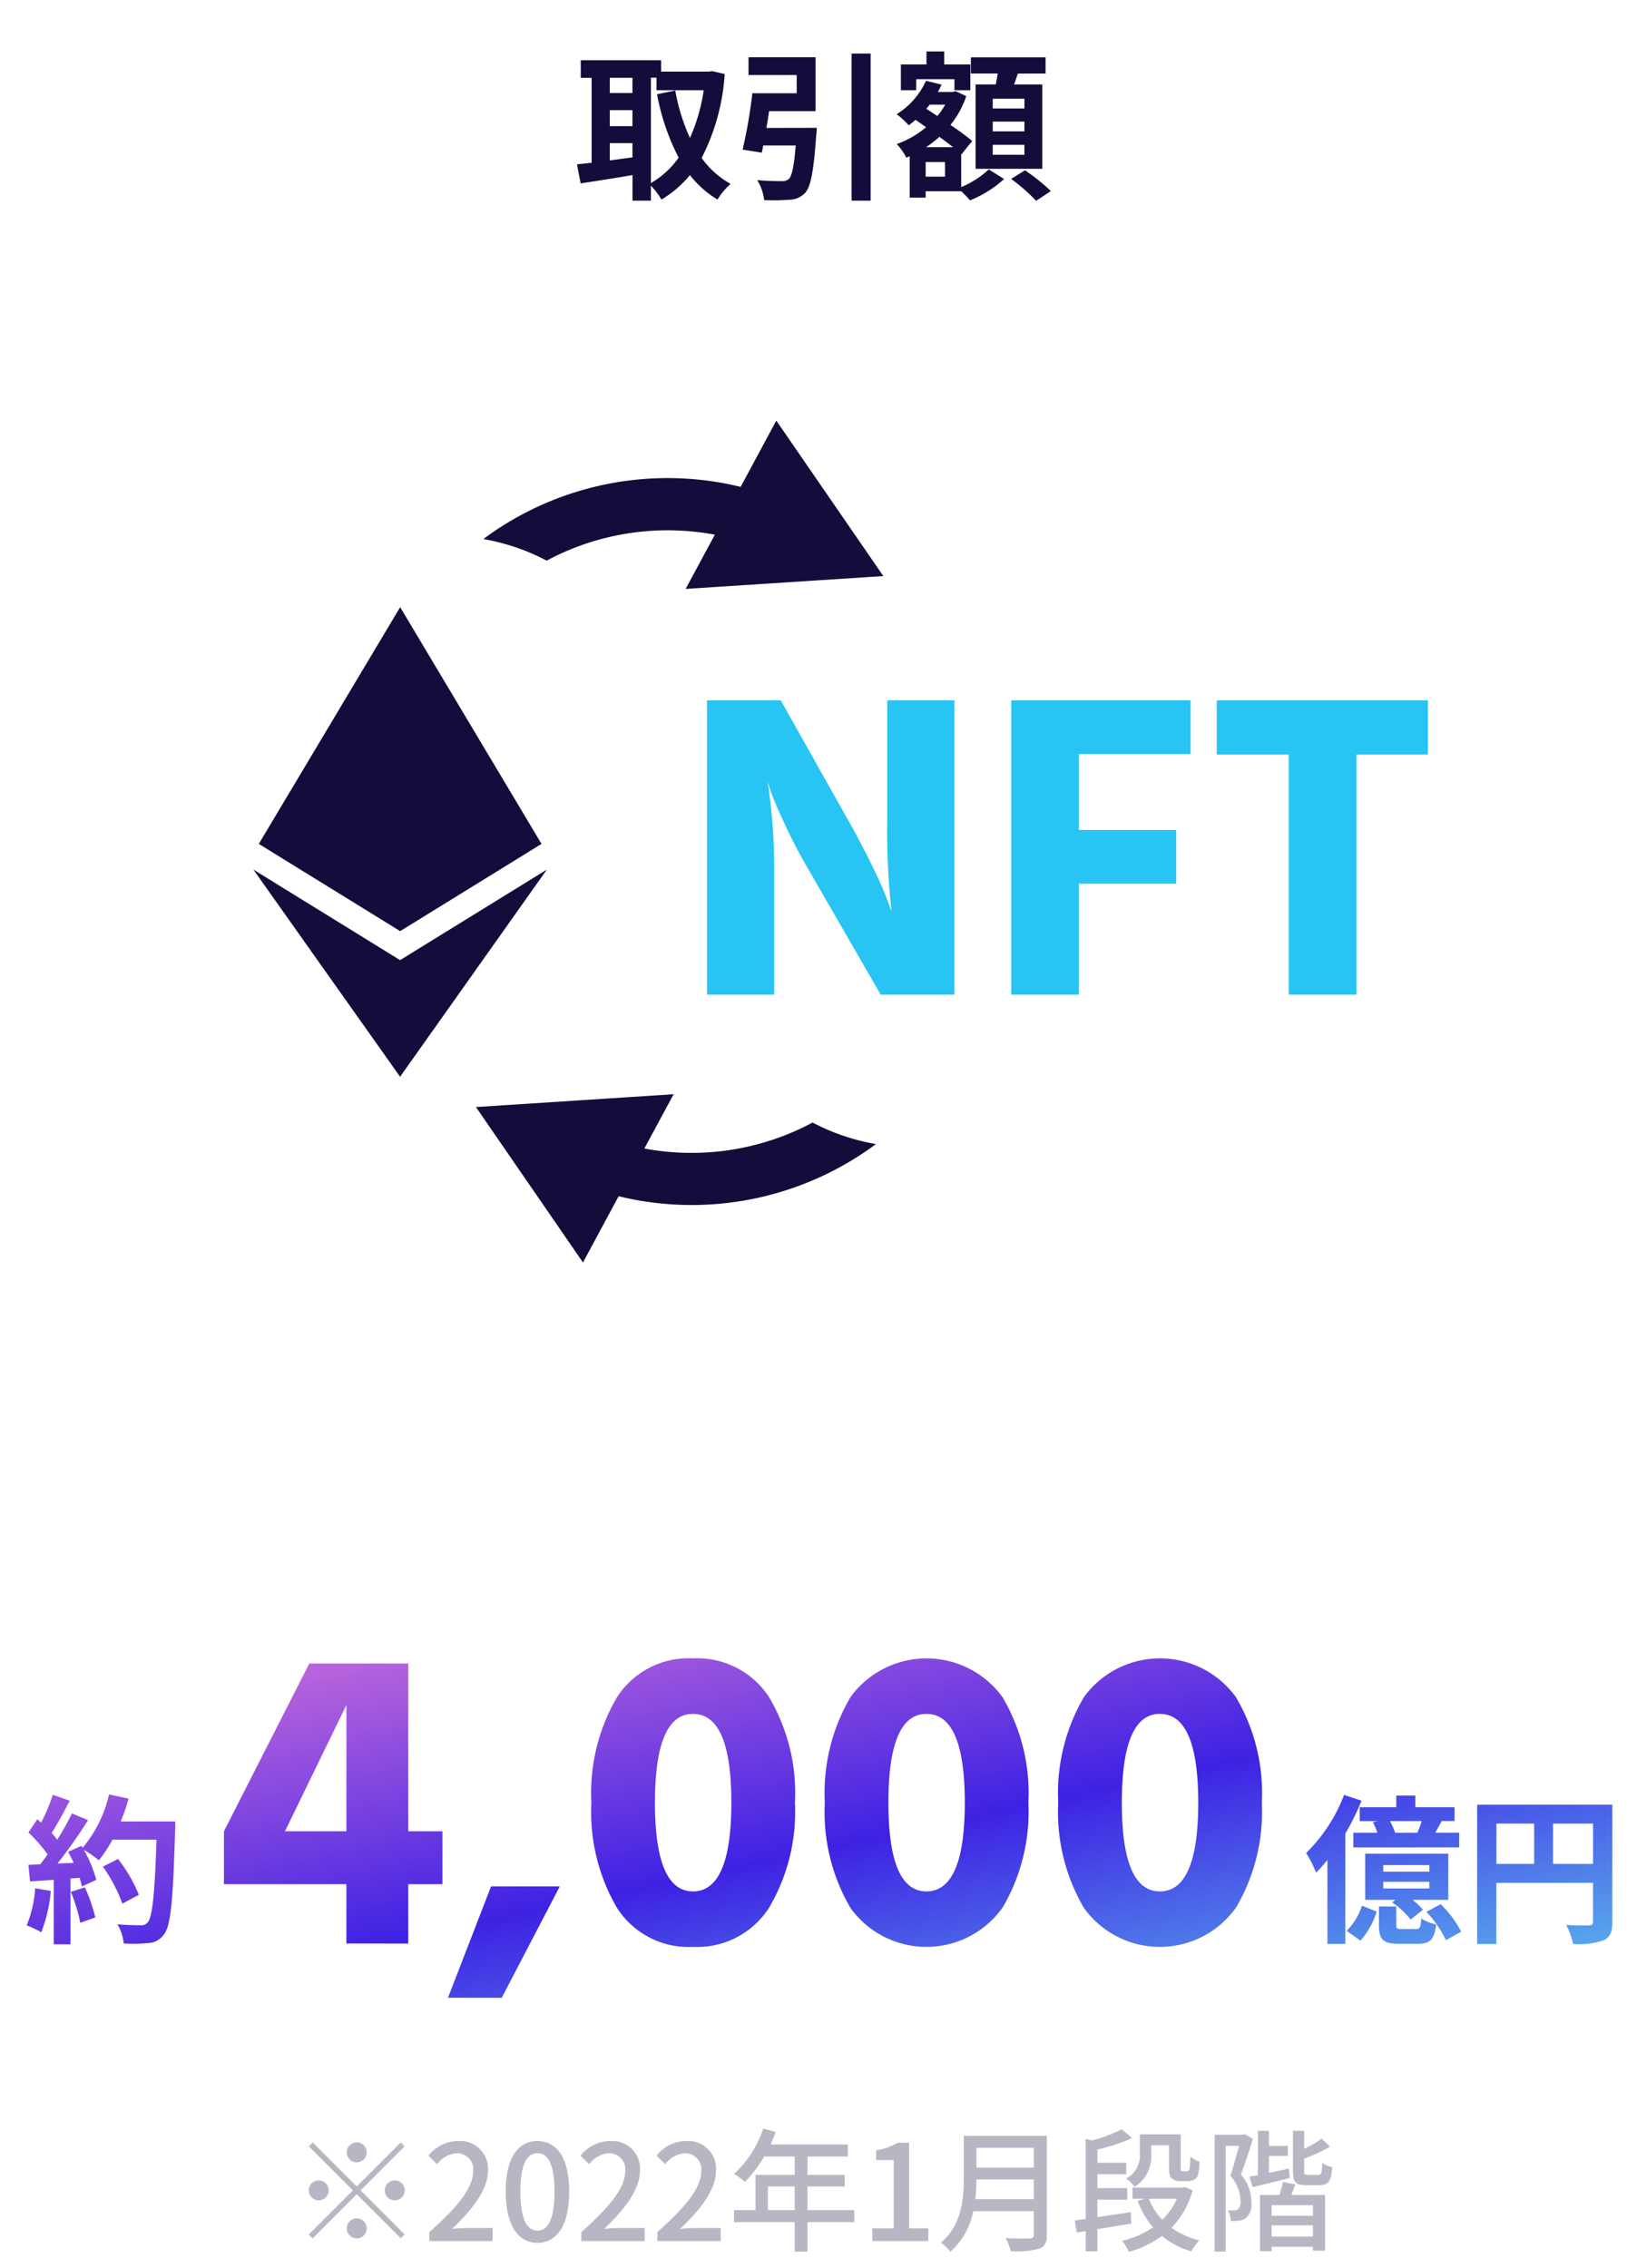 <svg xmlns="http://www.w3.org/2000/svg" xmlns:xlink="http://www.w3.org/1999/xlink" width="122" height="170" viewBox="0 0 122 170">
  <defs>
    <clipPath id="clip-path">
      <rect id="長方形_740" data-name="長方形 740" width="122" height="170" transform="translate(45 4380)" fill="none" stroke="#707070" stroke-width="1"/>
    </clipPath>
    <linearGradient id="linear-gradient" x2="1" y2="1" gradientUnits="objectBoundingBox">
      <stop offset="0" stop-color="#d674db"/>
      <stop offset="0.532" stop-color="#3e22e3"/>
      <stop offset="1" stop-color="#5dc2ef"/>
    </linearGradient>
  </defs>
  <g id="about-img-02-01" transform="translate(-45 -4380)" clip-path="url(#clip-path)">
    <g id="about-img-02-01-2" data-name="about-img-02-01" transform="translate(-7.995 383.502)">
      <path id="パス_5038" data-name="パス 5038" d="M2.6-4.9V-26.96H8.131l5.138,9.131q1.08,1.931,1.882,3.616a24.976,24.976,0,0,1,1.031,2.373l.262.72a53.031,53.031,0,0,1-.327-6.709V-26.96h5.04V-4.9H15.625l-5.269-9.131Q9.309-15.8,8.507-17.518t-1.1-2.536l-.262-.818a42.053,42.053,0,0,1,.491,6.84V-4.9ZM38.861-22.935H30.483v5.694h7.3v4.025h-7.3V-4.9H25.41V-26.96H38.861Zm17.8-4.025V-22.9H51.3v18H46.225v-18h-5.4V-26.96Z" transform="translate(103.408 4075.96)" fill="#27c4f4"/>
      <g id="グループ_3663" data-name="グループ 3663" transform="translate(11.569 5.225)">
        <path id="合体_1" data-name="合体 1" d="M0,0,11,6.787,22.005,0,11,15.529Z" transform="translate(60.426 4056.462)" fill="#140c3b"/>
        <path id="合体_2" data-name="合体 2" d="M10.6,24.3l0,0v0L0,17.761,10.6.013V0l0,.006L10.6,0V.013L21.2,17.761,10.6,24.3v0Z" transform="translate(60.832 4036.775)" fill="#140c3b"/>
      </g>
      <path id="パス_5042" data-name="パス 5042" d="M119.765,24.355a19.222,19.222,0,0,1,11.909-4.109c.056,0,.113,0,.169,0l-1.451,4.384,14.428-3.526-9.928-10.077-1.77,5.354c-.48-.03-.963-.049-1.449-.049a23.169,23.169,0,0,0-16.424,6.8c-.151.151-.294.3-.436.457l.068,0A15.983,15.983,0,0,1,119.765,24.355Z" transform="matrix(0.985, 0.174, -0.174, 0.985, -19.744, 3993.697)" fill="#140c3b"/>
      <path id="パス_5043" data-name="パス 5043" d="M173.025,388.279a19.235,19.235,0,0,1-11.909,4.111c-.056,0-.113-.006-.169-.006L162.4,388l-14.428,3.526L157.9,401.6l1.77-5.354c.48.03.963.049,1.449.049a23.169,23.169,0,0,0,16.424-6.8c.151-.149.294-.3.436-.455h-.068A15.984,15.984,0,0,1,173.025,388.279Z" transform="matrix(0.985, 0.174, -0.174, 0.985, 11.056, 3668.088)" fill="#140c3b"/>
    </g>
    <path id="パス_5112" data-name="パス 5112" d="M-34.25-5.9a.755.755,0,0,0,.75-.75.755.755,0,0,0-.75-.75.755.755,0,0,0-.75.75A.755.755,0,0,0-34.25-5.9Zm3.3-1.49-3.3,3.3-3.3-3.3-.29.29,3.3,3.3L-37.85-.49l.29.29,3.31-3.31,3.3,3.3.29-.29-3.3-3.3,3.3-3.3Zm-5.4,3.59a.755.755,0,0,0-.75-.75.755.755,0,0,0-.75.75.755.755,0,0,0,.75.75A.755.755,0,0,0-36.35-3.8Zm4.2,0a.755.755,0,0,0,.75.75.755.755,0,0,0,.75-.75.755.755,0,0,0-.75-.75A.755.755,0,0,0-32.15-3.8Zm-2.1,2.1A.755.755,0,0,0-35-.95a.755.755,0,0,0,.75.75.755.755,0,0,0,.75-.75A.755.755,0,0,0-34.25-1.7ZM-28.81,0h4.75V-.98H-25.9c-.36,0-.82.03-1.2.07,1.56-1.49,2.69-2.96,2.69-4.38A2.081,2.081,0,0,0-26.63-7.5a2.858,2.858,0,0,0-2.24,1.1l.65.64a2,2,0,0,1,1.45-.82,1.2,1.2,0,0,1,1.25,1.35c0,1.21-1.12,2.64-3.29,4.56Zm8.11.13c1.44,0,2.38-1.28,2.38-3.84,0-2.54-.94-3.79-2.38-3.79s-2.38,1.24-2.38,3.79S-22.14.13-20.7.13Zm0-.91c-.75,0-1.28-.8-1.28-2.93,0-2.11.53-2.88,1.28-2.88s1.28.77,1.28,2.88C-19.42-1.58-19.95-.78-20.7-.78Zm3.29.78h4.75V-.98H-14.5c-.36,0-.82.03-1.2.07,1.56-1.49,2.69-2.96,2.69-4.38A2.081,2.081,0,0,0-15.23-7.5a2.858,2.858,0,0,0-2.24,1.1l.65.64a2,2,0,0,1,1.45-.82,1.2,1.2,0,0,1,1.25,1.35c0,1.21-1.12,2.64-3.29,4.56Zm5.7,0h4.75V-.98H-8.8c-.36,0-.82.03-1.2.07C-8.44-2.4-7.31-3.87-7.31-5.29A2.081,2.081,0,0,0-9.53-7.5a2.858,2.858,0,0,0-2.24,1.1l.65.64a2,2,0,0,1,1.45-.82A1.2,1.2,0,0,1-8.42-5.23c0,1.21-1.12,2.64-3.29,4.56Zm8.29-2.32V-4.09h2.01v1.77Zm6.48,0H-.45V-4.09H2.34v-.87H-.45V-6.34H2.57v-.9H-3.22c.13-.3.27-.63.39-.94l-.94-.25A8.091,8.091,0,0,1-5.95-5.04a7.4,7.4,0,0,1,.81.6A9.1,9.1,0,0,0-3.7-6.34h2.29v1.38H-4.35v2.64H-5.96v.9h4.55V.79h.96V-1.42H3.06ZM4.41,0h4.2V-.95H7.17V-7.37H6.3a4.328,4.328,0,0,1-1.6.57v.73H6.02V-.95H4.41Zm7.72-3.14a13.026,13.026,0,0,0,.09-1.48h4.3v1.48Zm4.39-3.85v1.48h-4.3V-6.99Zm.98-.9H11.27v3.14c0,1.57-.15,3.53-1.71,4.87a3.528,3.528,0,0,1,.71.68,5.523,5.523,0,0,0,1.71-3.04h4.54V-.49c0,.21-.08.29-.3.29-.24.01-1.04.02-1.82-.02a3.892,3.892,0,0,1,.4.98A6.606,6.606,0,0,0,16.94.57c.4-.15.56-.44.56-1.04Zm7.82.71h1.34v1.56c0,.6.06.79.22.93a.916.916,0,0,0,.61.2h.52a1.146,1.146,0,0,0,.5-.1.577.577,0,0,0,.32-.36,4.473,4.473,0,0,0,.11-1,2.529,2.529,0,0,1-.69-.37,6.834,6.834,0,0,1-.04.83.35.35,0,0,1-.1.23.418.418,0,0,1-.18.03h-.22a.259.259,0,0,1-.14-.04c-.04-.04-.04-.14-.04-.33V-8H24.47v1.41a1.957,1.957,0,0,1-1.02,1.9,2.9,2.9,0,0,1,.63.63,2.71,2.71,0,0,0,1.24-2.51ZM23.79-2.17c-.84.13-1.71.26-2.5.38V-3.1h2.24v-.87H21.29V-5.01h2.16v-.86H21.29v-.99a13.671,13.671,0,0,0,2.6-.86l-.78-.66a10.352,10.352,0,0,1-2.26.84l-.44-.13v6.01l-.82.12.15.9.67-.11V.77h.88V-.89c.81-.13,1.68-.28,2.53-.42Zm3.46-1a4.886,4.886,0,0,1-1.1,1.57,4.976,4.976,0,0,1-1.01-1.57Zm.59-.88-.16.04H23.92v.84h.94l-.56.16a6.669,6.669,0,0,0,1.16,1.98A6.952,6.952,0,0,1,23.14-.01a3.008,3.008,0,0,1,.5.82A7.858,7.858,0,0,0,26.13-.38,5.992,5.992,0,0,0,28.33.77a4.017,4.017,0,0,1,.6-.82A5.98,5.98,0,0,1,26.84-1a6.381,6.381,0,0,0,1.59-2.81Zm4.5-3.96-.14.04H30.08V.79h.83V-7.14h1c-.18.67-.42,1.57-.65,2.25a2.891,2.891,0,0,1,.76,1.87.861.861,0,0,1-.18.64.547.547,0,0,1-.29.08,4.129,4.129,0,0,1-.48-.01,1.816,1.816,0,0,1,.22.8,4.234,4.234,0,0,0,.63-.02,1.2,1.2,0,0,0,.51-.19,1.383,1.383,0,0,0,.4-1.19,3.1,3.1,0,0,0-.78-2.08c.3-.79.64-1.83.9-2.67Zm3.3,2.58-1.49.32V-6.38h1.42v-.75H34.15V-8.26h-.83v3.32q-.345.06-.63.12l.24.78c.8-.2,1.81-.44,2.78-.69ZM37.45-1.9h-3.1v-.79h3.1ZM34.35-.34v-.84h3.1v.84Zm.85-4.09a8.854,8.854,0,0,1-.26.97H33.48V.76h.87V.43h3.1V.72h.91V-3.46H35.84c.09-.25.19-.52.29-.79Zm1.87-.53c-.24,0-.28-.04-.28-.31v-.91a11.1,11.1,0,0,0,1.94-.9l-.63-.6a7.312,7.312,0,0,1-1.31.77V-8.26h-.84v3c0,.83.19,1.07.99,1.07h1.01c.64,0,.87-.28.95-1.35a2.21,2.21,0,0,1-.75-.32c-.03.77-.07.9-.29.9Z" transform="translate(106 4548)" fill="#140c3b" opacity="0.3"/>
    <path id="about-img-02-01-3" data-name="about-img-02-01" d="M31.592,25.44l3.232-8.352h5.153L35.624,25.44ZM79.272,18.7a14.222,14.222,0,0,1-1.92-7.888,14.206,14.206,0,0,1,1.92-7.9,7.041,7.041,0,0,1,11.408,0,14.106,14.106,0,0,1,1.937,7.9,14.135,14.135,0,0,1-1.937,7.871,7.007,7.007,0,0,1-11.408.016Zm2.848-7.888q0,6.656,2.849,6.656,2.88,0,2.88-6.656T84.968,4.16Q82.12,4.16,82.12,10.816ZM61.768,18.7a14.222,14.222,0,0,1-1.92-7.888,14.206,14.206,0,0,1,1.92-7.9,7.042,7.042,0,0,1,11.408,0,14.113,14.113,0,0,1,1.936,7.9,14.142,14.142,0,0,1-1.936,7.871,7.008,7.008,0,0,1-11.408.016Zm2.848-7.888q0,6.656,2.849,6.656,2.88,0,2.88-6.656T67.464,4.16Q64.616,4.16,64.616,10.816ZM44.264,18.7a14.222,14.222,0,0,1-1.92-7.888,14.206,14.206,0,0,1,1.92-7.9A6.377,6.377,0,0,1,49.96,0a6.417,6.417,0,0,1,5.712,2.912,14.113,14.113,0,0,1,1.936,7.9,14.142,14.142,0,0,1-1.936,7.871,6.4,6.4,0,0,1-5.712,2.945A6.369,6.369,0,0,1,44.264,18.7Zm2.848-7.888q0,6.656,2.848,6.656,2.88,0,2.88-6.656T49.96,4.16Q47.111,4.16,47.112,10.816ZM2.028,21.432V16.6l-1.776.12-.12-1.247.887-.036c.18-.229.373-.481.553-.744a11.372,11.372,0,0,0-1.44-1.644L.8,12.06l.288.252a15.828,15.828,0,0,0,.877-2.088l1.26.444C2.8,11.5,2.3,12.42,1.872,13.092c.156.167.3.347.42.5a18.754,18.754,0,0,0,1.1-1.968l1.212.5a38.679,38.679,0,0,1-2.292,3.252l1.212-.048c-.132-.288-.276-.576-.42-.828l1.008-.444.085.144a9.569,9.569,0,0,0,1.98-4l1.463.311a13.715,13.715,0,0,1-.588,1.716h4.092s0,.48-.013.66c-.156,5.256-.324,7.152-.828,7.789a1.488,1.488,0,0,1-1.152.66,11.419,11.419,0,0,1-1.872.036,3.406,3.406,0,0,0-.48-1.44c.756.072,1.44.072,1.764.072a.591.591,0,0,0,.5-.2c.36-.372.54-2.124.672-6.215H6.432a9.9,9.9,0,0,1-1.021,1.548,9.119,9.119,0,0,0-1.128-.792A9.55,9.55,0,0,1,5.22,16.6l-1.08.5a6.581,6.581,0,0,0-.168-.648l-.684.048v4.932ZM115.44,19.98c.684.048,1.463.036,1.7.036s.312-.084.312-.288v-2.9h-7.249v4.585h-1.44V10.968H118.9V19.74c0,.78-.168,1.176-.672,1.4a5.535,5.535,0,0,1-2.268.265A5.854,5.854,0,0,0,115.44,19.98Zm-.985-4.572h3V12.384h-3Zm-4.248,0h2.832V12.384h-2.832Zm-12.672,6v-6.3a11.232,11.232,0,0,1-.851.959,8.17,8.17,0,0,0-.744-1.476,12.15,12.15,0,0,0,2.844-4.356l1.308.432a17.943,17.943,0,0,1-1.211,2.461v8.28Zm5.388-.013c-1.248,0-1.524-.347-1.524-1.416V18.6h1.3v1.368c0,.288.048.324.419.324h1.057c.288,0,.347-.1.4-.792a3.338,3.338,0,0,0,1.116.444c-.132,1.152-.481,1.452-1.368,1.452Zm-78.948-.02V16.928H14.792V12.96L21.192.384h7.423V12.96h2.56v3.968h-2.56v4.448ZM19.368,12.96h4.608V3.488Zm79.608,7.464a4.679,4.679,0,0,0,1.152-1.884l1.1.444a5.957,5.957,0,0,1-1.212,2.173ZM104.964,19l1.067-.576a8.277,8.277,0,0,1,1.536,2.064l-1.14.636A8.764,8.764,0,0,0,104.964,19ZM0,20.016a8.725,8.725,0,0,0,.636-2.784l1.175.2a11.066,11.066,0,0,1-.72,3.1A7.064,7.064,0,0,0,0,20.016ZM3.312,17.5l1.056-.336a13.663,13.663,0,0,1,.78,2.255l-1.128.4A12.25,12.25,0,0,0,3.312,17.5Zm99.072.792.252-.192h-2.268V14.64H106.6V18.1H103.92a5.271,5.271,0,0,1,.779.743l-.923.733A6.093,6.093,0,0,0,102.384,18.288Zm-.66-1.044h3.456v-.5h-3.456Zm0-1.26h3.456v-.492h-3.456ZM5.712,15.612l1.139-.576a11.267,11.267,0,0,1,1.561,2.687l-1.237.661A11.322,11.322,0,0,0,5.712,15.612Zm93.767-1.44v-1.1h1.8a4.675,4.675,0,0,0-.336-.8l.384-.072H99.96V11.16H102.7v-.876h1.427v.876h2.94v1.032h-.96c-.167.311-.336.612-.491.876h1.8v1.1Zm3.132-1.1h1.669a7.867,7.867,0,0,0,.324-.876h-2.376A5.421,5.421,0,0,1,102.612,13.068Z" transform="translate(47 4504.32)" fill="url(#linear-gradient)"/>
    <path id="about-img-02-01_-_アウトライン" data-name="about-img-02-01 - アウトライン" d="M35.927,25.94H30.862l3.619-9.352H40.8Zm-3.606-1h3l3.831-7.352H35.166Zm52.647-2.808a6.868,6.868,0,0,1-6.114-3.154,14.767,14.767,0,0,1-2-8.162,14.751,14.751,0,0,1,2-8.179,7.54,7.54,0,0,1,12.241,0,14.65,14.65,0,0,1,2.02,8.181A14.679,14.679,0,0,1,91.1,18.963,6.9,6.9,0,0,1,84.968,22.132ZM84.968.5a5.858,5.858,0,0,0-5.279,2.688,13.8,13.8,0,0,0-1.837,7.629A13.809,13.809,0,0,0,79.69,18.43a6.508,6.508,0,0,0,10.572-.017,13.719,13.719,0,0,0,1.855-7.6,13.694,13.694,0,0,0-1.853-7.627A5.9,5.9,0,0,0,84.968.5Zm-17.5,21.632a6.868,6.868,0,0,1-6.114-3.154,14.767,14.767,0,0,1-2-8.162,14.751,14.751,0,0,1,2-8.179,7.541,7.541,0,0,1,12.242,0,14.657,14.657,0,0,1,2.019,8.181,14.686,14.686,0,0,1-2.018,8.146A6.9,6.9,0,0,1,67.464,22.132ZM67.464.5a5.858,5.858,0,0,0-5.279,2.688,13.8,13.8,0,0,0-1.837,7.629,13.809,13.809,0,0,0,1.838,7.613,6.509,6.509,0,0,0,10.572-.017,13.726,13.726,0,0,0,1.854-7.6A13.7,13.7,0,0,0,72.76,3.189,5.9,5.9,0,0,0,67.464.5ZM49.96,22.132a6.868,6.868,0,0,1-6.114-3.154,14.767,14.767,0,0,1-2-8.162,14.751,14.751,0,0,1,2-8.179A6.876,6.876,0,0,1,49.96-.5a6.917,6.917,0,0,1,6.129,3.136,14.657,14.657,0,0,1,2.019,8.181,14.686,14.686,0,0,1-2.018,8.146A6.9,6.9,0,0,1,49.96,22.132ZM49.96.5a5.858,5.858,0,0,0-5.279,2.688,13.8,13.8,0,0,0-1.837,7.629,13.809,13.809,0,0,0,1.838,7.613,5.85,5.85,0,0,0,5.278,2.7,5.879,5.879,0,0,0,5.295-2.719,13.726,13.726,0,0,0,1.854-7.6,13.7,13.7,0,0,0-1.852-7.627A5.9,5.9,0,0,0,49.96.5ZM3.788,21.932H1.528V20.781l-.215.475-.483-.3a6.56,6.56,0,0,0-.992-.469L-.7,20.3l.25-.508a8.006,8.006,0,0,0,.583-2.571l-.334.023L-.416,14.99l1.184-.048c.06-.078.124-.163.189-.251a12.064,12.064,0,0,0-1.17-1.286l-.307-.293,1.228-1.8.218.19a14.679,14.679,0,0,0,.567-1.435l.159-.486,2.286.805-.267.511-.13.248,1.572.654A11.392,11.392,0,0,0,5.7,10.089l.118-.466,2.447.521-.134.508c-.094.355-.207.715-.341,1.088h3.863v.5c0,.05,0,.486-.013.684-.17,5.738-.353,7.331-.93,8.068a1.971,1.971,0,0,1-1.473.85,6.793,6.793,0,0,1-1.045.061c-.256,0-.549-.006-.921-.019l-.456-.016-.026-.455a2.923,2.923,0,0,0-.4-1.2l-.561-.867,1.028.1c.732.07,1.4.07,1.717.07a.34.34,0,0,0,.1-.008.223.223,0,0,0,.037-.034l0-.005A4,4,0,0,0,9,17.975L6.873,19.113,6.7,18.528a9.7,9.7,0,0,0-.98-2l.078.354-.834.389A14.248,14.248,0,0,1,5.635,19.3l.1.437-1.95.685Zm-1.26-1h.26v-3.4l-.144-.351.144-.046v-1.1l1.548-.108.115.383.025.083.149-.07A10.429,10.429,0,0,0,3.906,14.7l-.1.046q.09.18.181.378l.312.679-3.055.12,0,0-.561.023.023.238,1.824-.123ZM7.716,20.9c.175,0,.33.006.472.006a5.948,5.948,0,0,0,.886-.048l.011,0a1.006,1.006,0,0,0,.82-.461l.011-.014c.438-.552.586-2.957.72-7.493v-.02c0-.031,0-.075.005-.125H6.309l.285-.691c.165-.4.3-.78.42-1.148l-.476-.1A10.242,10.242,0,0,1,4.9,14.152c.14.092.285.191.418.287a11.119,11.119,0,0,0,.672-1.085l.143-.259h4.124l-.017.516c-.162,5-.39,6.1-.808,6.542a1.08,1.08,0,0,1-.868.361c-.206,0-.548,0-.962-.017C7.649,20.631,7.687,20.766,7.716,20.9ZM.653,19.744l.174.082a11.6,11.6,0,0,0,.43-1.978l-.184-.032A9.546,9.546,0,0,1,.653,19.744ZM3.97,17.811c.157.429.311.907.421,1.34l.155-.054c-.116-.4-.278-.878-.459-1.323ZM7,14.4l.252.334a11.88,11.88,0,0,1,1.636,2.83l.122.365c.087-.865.158-2.092.219-3.834h-2.5q-.2.348-.4.644Zm-.556,1.4a13.031,13.031,0,0,1,1,1.87l.337-.18A12.1,12.1,0,0,0,6.7,15.674ZM.781,12.981a11.027,11.027,0,0,1,1.206,1.427l.19.281-.191.28c-.049.072-.1.143-.149.212l.089-.111c.18-.224.359-.456.533-.69l-.036-.063-.094.146L1.9,13.9c-.094-.122-.237-.3-.39-.469l-.264-.284.21-.327c.333-.519.7-1.188,1.065-1.875l-.243-.086a16.864,16.864,0,0,1-.737,1.678l-.292.572-.346-.3Zm2.315.263c-.125.212-.253.42-.383.622l-.241.375.134-.059c.2-.269.389-.538.569-.8Zm.081-.139.135.081c.2-.3.39-.576.551-.822l-.228-.095C3.493,12.545,3.338,12.827,3.177,13.105Zm112.779,8.8h-.417l-.075-.411A5.379,5.379,0,0,0,115,20.22l-.439-.8.913.064c.348.024.766.036,1.279.036h.2V17.324h-6.249v4.585h-2.44V10.468H119.4V19.74a1.791,1.791,0,0,1-.957,1.855A5.825,5.825,0,0,1,115.956,21.908Zm-6.688-1h.44V16.324h8.249v3.4a.748.748,0,0,1-.787.787h-.415c-.191,0-.369,0-.537,0,.048.133.092.267.13.394A4.327,4.327,0,0,0,118,20.7l.018-.009c.221-.1.378-.227.378-.948V11.468h-9.129Zm-9.887,1H97.036V16.423l-.562.562-.262-.754a7.808,7.808,0,0,0-.682-1.353l-.25-.358.321-.3a11.651,11.651,0,0,0,2.716-4.167l.17-.447,2.265.748-.119.3H102.2V9.784h2.427v.876h2.94v1.908h.348v2.1H107.1V18.6h-.22a7.713,7.713,0,0,1,1.148,1.682l.189.419-2.035,1.136-.213-.524c-.023-.058-.052-.12-.086-.187a1.562,1.562,0,0,1-1.563.774h-1.392c-1.171,0-1.758-.327-1.95-1.161a4.216,4.216,0,0,1-.6.775l-.3.3-.7-.488Zm-1.345-1h.345v-.292l-.2-.139.2-.184v-7.3l.07-.118a17.694,17.694,0,0,0,.973-1.9l-.351-.116a12.96,12.96,0,0,1-2.5,3.813c.088.156.178.328.261.5q.155-.18.307-.371l.892-1.125ZM101.9,19.1v.88c0,.411.047.657.144.751a1.456,1.456,0,0,0,.88.164h1.392c.416,0,.544-.077.61-.144a.965.965,0,0,0,.193-.447c-.053-.017-.107-.035-.161-.055a.741.741,0,0,1-.786.542h-1.057c-.3,0-.919,0-.919-.824V19.1Zm-2.173,1.24.21.147a5.565,5.565,0,0,0,.654-1.222l-.178-.072A5.448,5.448,0,0,1,99.727,20.34Zm6.482-.585c.159.226.307.454.432.674l.252-.141a8.87,8.87,0,0,0-.959-1.247l-.188.1c.1.12.194.244.288.371l.2.047ZM99.38,14.672v4.362a4.272,4.272,0,0,0,.271-.647l.164-.511.052.021V14.672Zm3.831,3.615a7.251,7.251,0,0,1,.636.591l.112-.089c-.1-.1-.222-.2-.354-.3l-.317-.257Zm2.469-.691h.416V15.14h-.416Zm-4.812,0h.356V15.14h-.356Zm-.888-3.924h6.933v-.1h-2.176l.445-.754c.148-.25.314-.547.482-.858l.142-.263h.759V11.66h-2.94v-.876H103.2v.876H100.46v.032h.868l.032.342.022-.012a5.2,5.2,0,0,1,.375.894l.207.651H99.98Zm-70.864,8.2h-5.64V17.428H14.292V12.84L20.886-.116h8.23V12.46h2.56v4.968h-2.56Zm-4.64-1h3.64V16.428h2.56V13.46h-2.56V.884H21.5l-6.207,12.2v3.348h9.184Zm60.492-2.9A2.766,2.766,0,0,1,82.372,16a13.651,13.651,0,0,1-.752-5.188,13.654,13.654,0,0,1,.752-5.189,2.712,2.712,0,0,1,5.215,0,13.521,13.521,0,0,1,.761,5.191,13.518,13.518,0,0,1-.761,5.19A2.791,2.791,0,0,1,84.968,17.972Zm0-13.312a1.865,1.865,0,0,0-1.677,1.361,12.946,12.946,0,0,0-.672,4.8,12.942,12.942,0,0,0,.672,4.795c.522,1.22,1.207,1.361,1.677,1.361a1.884,1.884,0,0,0,1.7-1.362,12.807,12.807,0,0,0,.679-4.793,12.81,12.81,0,0,0-.679-4.794C86.141,4.8,85.445,4.66,84.968,4.66Zm-17.5,13.312A2.766,2.766,0,0,1,64.868,16a13.651,13.651,0,0,1-.752-5.188,13.654,13.654,0,0,1,.752-5.189,2.712,2.712,0,0,1,5.215,0,13.521,13.521,0,0,1,.761,5.191,13.518,13.518,0,0,1-.761,5.19A2.791,2.791,0,0,1,67.464,17.972Zm0-13.312a1.865,1.865,0,0,0-1.677,1.361,12.946,12.946,0,0,0-.672,4.8,12.942,12.942,0,0,0,.672,4.795c.522,1.22,1.207,1.361,1.677,1.361a1.884,1.884,0,0,0,1.7-1.362,12.807,12.807,0,0,0,.679-4.793,12.81,12.81,0,0,0-.679-4.794C68.637,4.8,67.941,4.66,67.464,4.66ZM49.96,17.972A2.766,2.766,0,0,1,47.364,16a13.657,13.657,0,0,1-.752-5.188,13.661,13.661,0,0,1,.752-5.189,2.712,2.712,0,0,1,5.214,0,13.521,13.521,0,0,1,.761,5.191,13.518,13.518,0,0,1-.761,5.19A2.791,2.791,0,0,1,49.96,17.972Zm0-13.312A1.864,1.864,0,0,0,48.284,6.02a12.952,12.952,0,0,0-.671,4.8,12.949,12.949,0,0,0,.671,4.795c.522,1.22,1.207,1.361,1.676,1.361a1.884,1.884,0,0,0,1.7-1.362,12.807,12.807,0,0,0,.679-4.793,12.81,12.81,0,0,0-.679-4.794C51.132,4.8,50.437,4.66,49.96,4.66Zm68,11.248h-4V11.884h4Zm-3-1h2V12.884h-2Zm-1.416,1h-3.832V11.884h3.832Zm-2.832-1h1.832V12.884h-1.832Zm-6.1-1.34h-2.363l-.111-.349a4.937,4.937,0,0,0-.347-.789l-.4-.738h3.883l-.188.641a8.436,8.436,0,0,1-.345.934ZM24.476,13.46H18.569L24.476,1.318Zm-4.309-1h3.309v-6.8Z" transform="translate(47 4504.32)" fill="rgba(0,0,0,0)"/>
    <path id="パス_5114" data-name="パス 5114" d="M-12.192-8.172h.42v.936h3.54A13.611,13.611,0,0,1-9.264-3.66a14.471,14.471,0,0,1-1.1-3.552l-1.368.276a17,17,0,0,0,1.62,4.752A6.506,6.506,0,0,1-12.192-.276Zm-3.084,4.9h1.7V-2.2c-.576.072-1.152.156-1.7.228Zm0-2.472h1.7v1.2h-1.7Zm1.7-2.424v1.14h-1.7v-1.14Zm5.976-.5-.24.036h-3.588v-.852h-6.024v1.32h.816V-1.8c-.408.048-.78.084-1.1.12l.276,1.428c1.1-.168,2.508-.384,3.888-.624v1.92h1.38V-.084A5.708,5.708,0,0,1-11.4.96,8.221,8.221,0,0,0-9.264-.876,7.57,7.57,0,0,0-7.2.96,5.18,5.18,0,0,1-6.216-.216,6.6,6.6,0,0,1-8.388-2.16,15.928,15.928,0,0,0-6.66-8.448Zm4.068,4.26c.072-.408.144-.84.2-1.26H.156V-9.708H-4.872v1.332H-1.26v1.368H-4.584a37.957,37.957,0,0,1-.732,4.224l1.44.228q.054-.252.108-.54h2.436c-.132,1.572-.288,2.328-.54,2.532a.779.779,0,0,1-.54.144C-2.736-.42-3.5-.432-4.224-.5A3.58,3.58,0,0,1-3.7,1,15.353,15.353,0,0,0-1.812.972,1.629,1.629,0,0,0-.624.456C-.2-.012.012-1.176.2-3.828a5.382,5.382,0,0,0,.048-.588ZM2.856-9.984V1.044H4.284V-9.984Zm12.96,4.116H13.44V-6.6h2.376Zm0,1.716H13.44v-.732h2.376Zm0,1.752H13.44v-.744h2.376Zm-3.66-5.268v6.324h5V-7.668H15.036c.1-.252.192-.528.288-.816H17.4V-9.7H11.8v1.212h2.016c-.048.264-.1.552-.144.816ZM7.7-8.064h2.868v.828H11.76V-9.168H9.8v-.972H8.472v.972H6.552v1.932H7.7ZM9.864-.756H8.412v-1.1H9.864ZM8.436-2.964a8.725,8.725,0,0,0,1.008-.78c.36.276.72.54,1.02.78Zm1.44-3.192a5.129,5.129,0,0,1-.588.852l-.828-.54c.084-.108.168-.2.252-.312Zm1.2,3.7.024.024.8-1a18.851,18.851,0,0,0-1.632-1.2,6.983,6.983,0,0,0,1.188-2.16l-.8-.372-.216.06H9.324A4.736,4.736,0,0,0,9.6-7.656L8.436-7.944a5.771,5.771,0,0,1-2.2,2.508,5.383,5.383,0,0,1,.9.828,5.5,5.5,0,0,0,.516-.408l.792.552A7.117,7.117,0,0,1,6.24-3.2a4.119,4.119,0,0,1,.72,1.02l.252-.108V.816h1.2V.336h2.664a8.464,8.464,0,0,1,.66.684,8.533,8.533,0,0,0,2.556-1.6L13.14-1.3A6.8,6.8,0,0,1,11.076.024ZM14.82-.588a13.223,13.223,0,0,1,1.872,1.644L17.8.324a15.106,15.106,0,0,0-1.944-1.56Z" transform="translate(106 4394)" fill="#140c3b"/>
  </g>
</svg>
